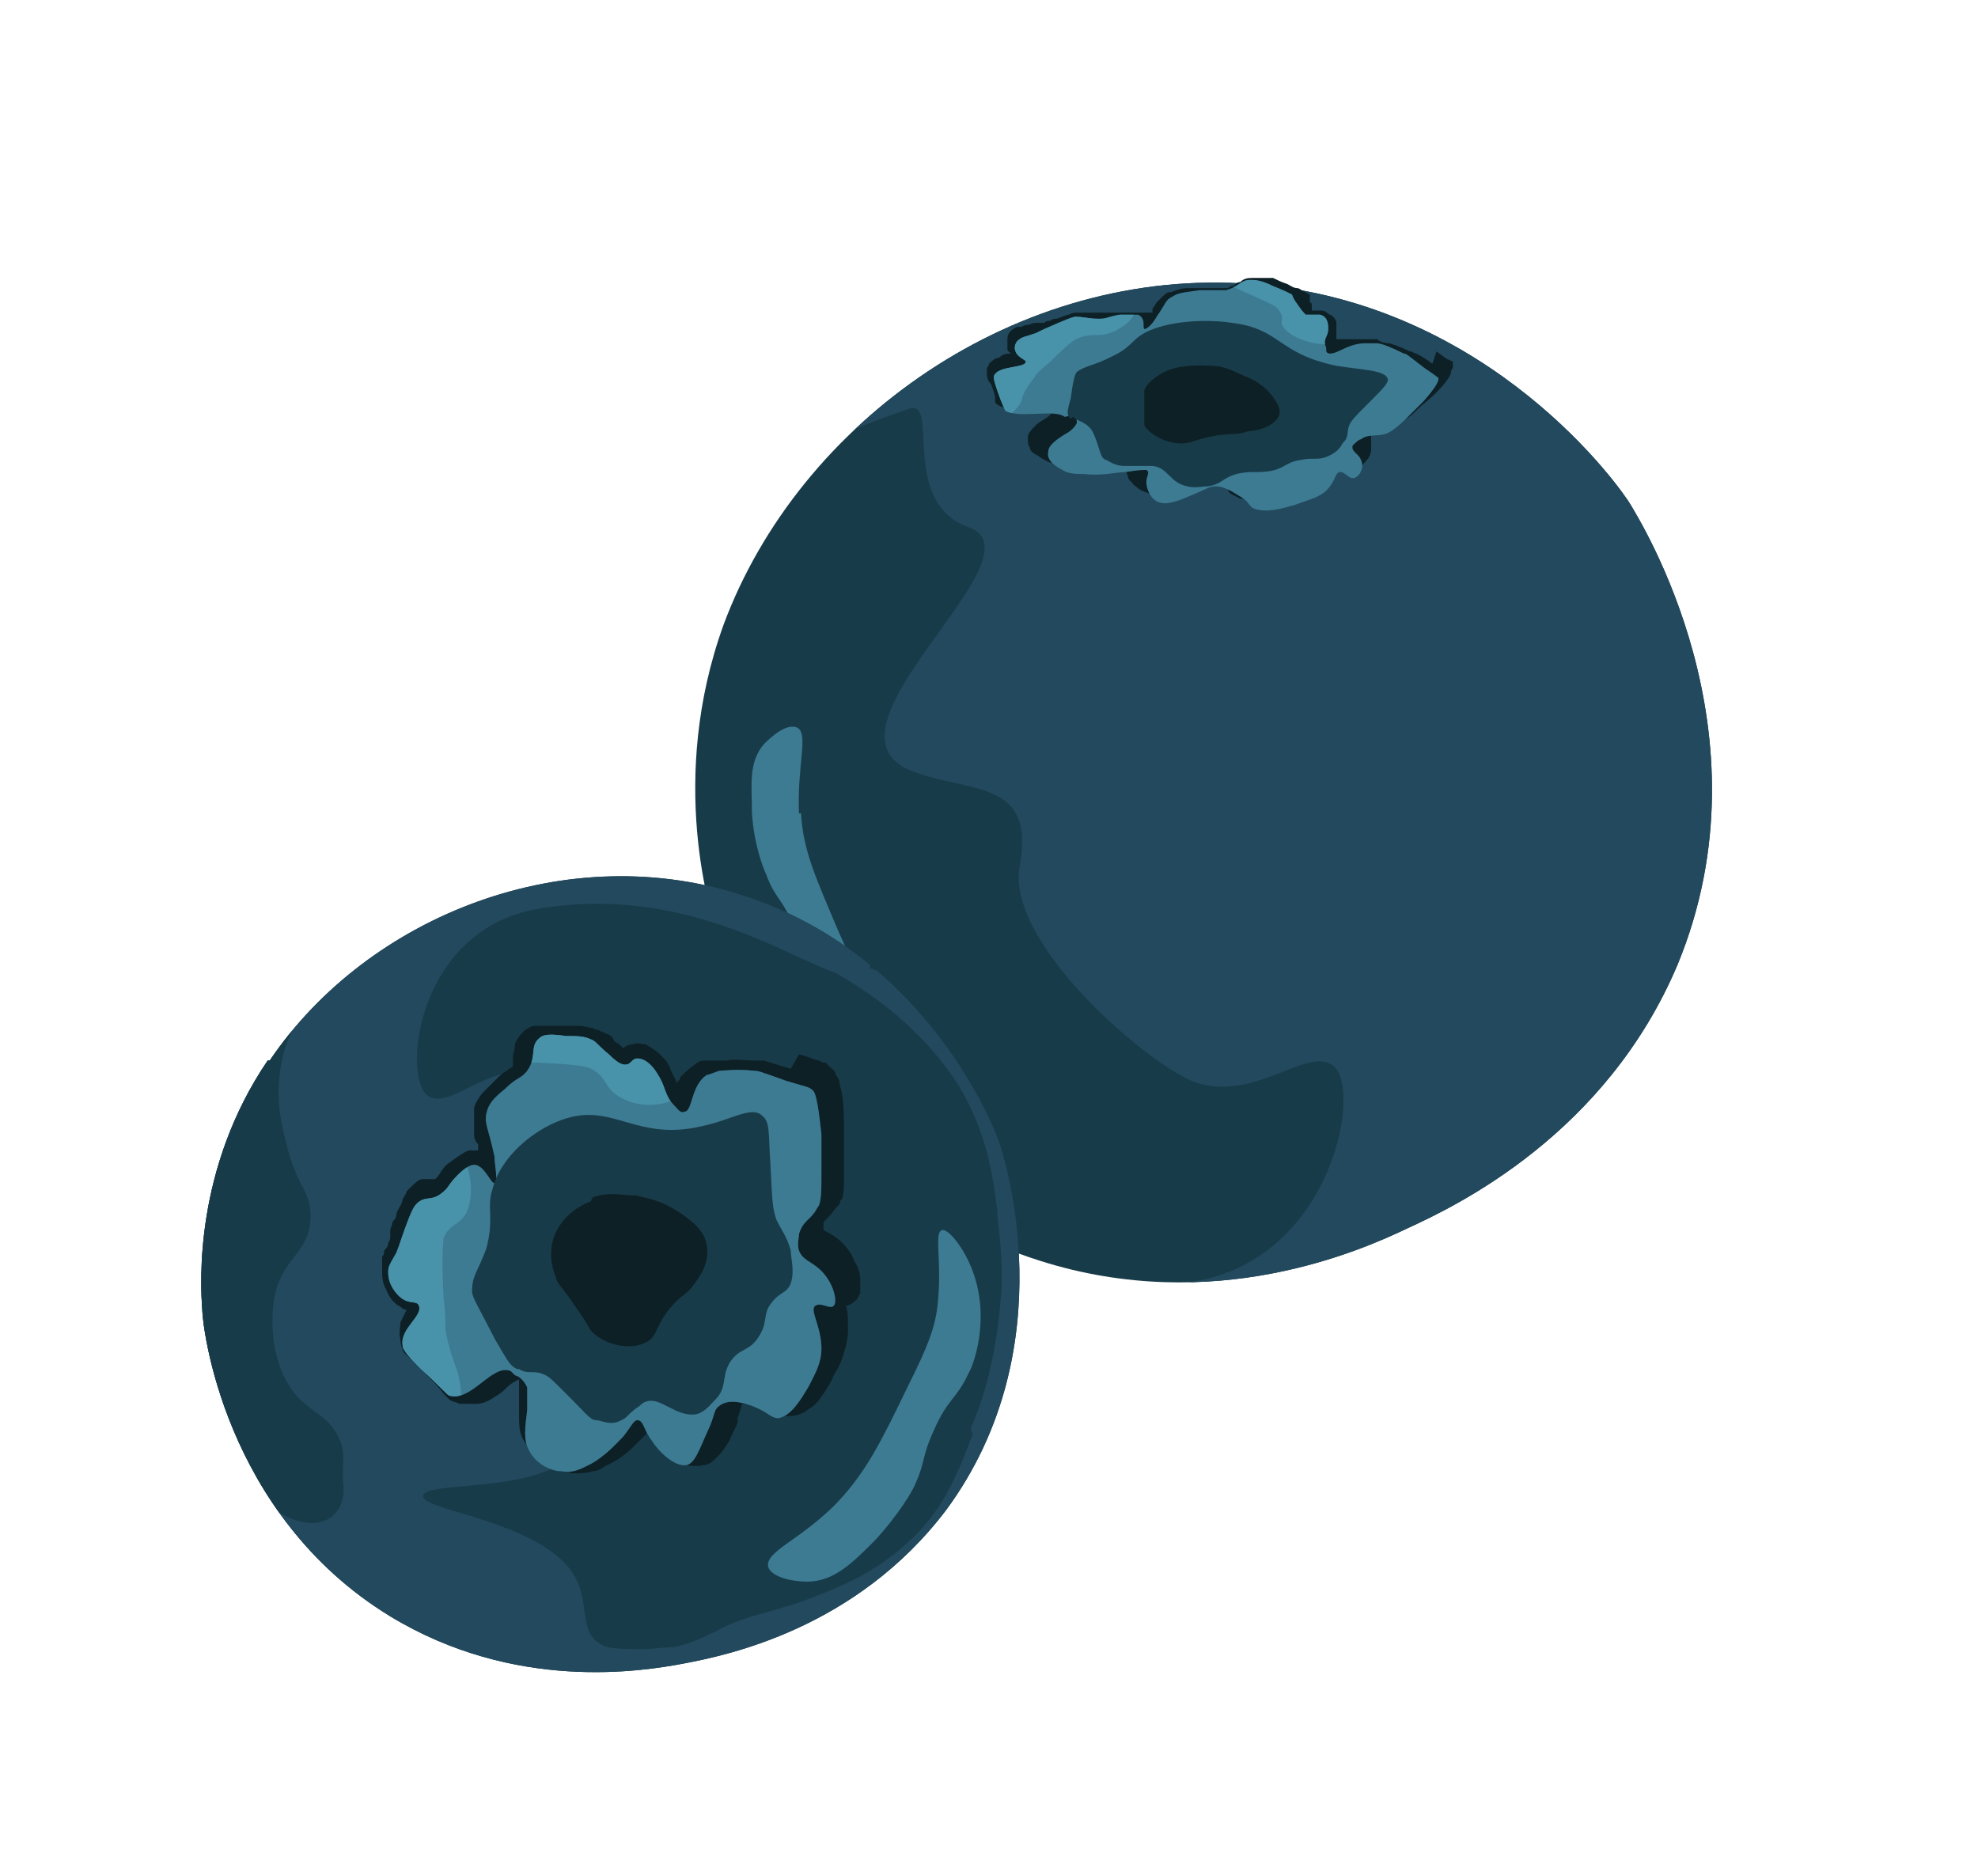 <?xml version="1.0" encoding="UTF-8"?>
<svg id="Your_Artwork" xmlns="http://www.w3.org/2000/svg" xmlns:xlink="http://www.w3.org/1999/xlink" version="1.1" viewBox="0 0 96.8 91.8">
  <!-- Generator: Adobe Illustrator 29.4.0, SVG Export Plug-In . SVG Version: 2.1.0 Build 152)  -->
  <defs>
    <style>
      .st0 {
        fill: none;
      }

      .st1 {
        fill: #22495d;
      }

      .st2 {
        fill: #3d7b93;
      }

      .st3 {
        clip-path: url(#clippath-1);
      }

      .st4 {
        clip-path: url(#clippath-3);
      }

      .st5 {
        clip-path: url(#clippath-2);
      }

      .st6 {
        fill: #0d2026;
      }

      .st7 {
        fill: #4893aa;
      }

      .st8 {
        fill: #183b49;
      }

      .st9 {
        clip-path: url(#clippath);
      }
    </style>
    <clipPath id="clippath">
      <path class="st0" d="M35.4,30.6c-2.7,7.5-.7,14.1-.1,15.7.3.9,4.2,11.8,15.6,15.4,8.5,2.7,15.7-.5,18-1.6,2.4-1.1,9.7-4.6,13.2-12.9,4.7-11.4-1.9-21.8-2.3-22.5-.4-.7-6.8-9.9-18.5-10.8-11.5-.9-22.2,6.7-25.9,16.7Z"/>
    </clipPath>
    <clipPath id="clippath-1">
      <path class="st0" d="M52.1,20.4c-.5-.4-2.2.1-2.9-.3,0,0-.2-.4-.4-1-.2-.6-.2-.7-.1-.8.3-.4,1.5-.3,1.5-.6,0-.1-.4-.2-.5-.5-.1-.2,0-.5.2-.6.1-.1.2-.1.8-.3.4-.2.4-.2,1.1-.5.7-.3.8-.3.8-.3.5,0,.6.1,1.2.1.4,0,.4-.1,1-.2.4,0,.7,0,.9,0,.4.2.2.6.3.7.2,0,.5-.4.6-.6.5-.7.4-.8.8-1,.3-.2.7-.2,1.3-.3.8,0,.9,0,1.3,0,.7-.2.7-.5,1.2-.5.2,0,.5,0,1.1.3.5.2.7.3.9.4.1.1,0,.1.3.5.2.3.3.4.4.5.2,0,.4,0,.7,0,.4.1.4.5.4.7,0,.4-.3.5-.1.9,0,.2,0,.3.2.3.4,0,.9-.5,1.7-.5.2,0,.3,0,.6,0,.2,0,.7.2,1.3.5.1,0,.1,0,1,.7.6.4.7.5.7.5,0,.1,0,.3-.7,1.1-.4.4-.6.6-.8.8-.5.5-.8.7-1,.8-.5.2-.9,0-1.3.3-.1,0-.3.2-.4.3-.1.3.3.4.4.7.2.4-.1.9-.4.9-.2,0-.4-.3-.6-.3-.3,0-.2.5-.8,1-.4.3-.9.4-1.4.6-.7.2-1.4.4-2,.2-.3-.1-.2-.3-.7-.6-.2-.1-.7-.5-1.2-.5-.3,0-.4.1-1.1.4-.7.3-1.2.5-1.6.4-.5-.1-.7-.7-.7-1,0-.3.2-.5,0-.6-.2,0-.4,0-1,.1-.4,0-1.2.2-2,.1-.4,0-.8,0-1.1-.2-.4-.2-.8-.5-.7-.9,0-.3.4-.6.9-.9.2-.1.4-.3.5-.5,0,0,0-.3-.1-.4Z"/>
    </clipPath>
    <clipPath id="clippath-2">
      <path class="st0" d="M13.1,51.9c-3.6,5.3-3.3,10.9-3.2,12.2,0,.7,1,10,9.2,15,6.1,3.7,12.3,2.7,14.4,2.3,2.1-.4,8.4-1.7,12.8-7.5,5.9-8,2.8-17.4,2.6-18-.2-.6-3.4-9-12.3-12-8.8-3-18.6.9-23.4,8Z"/>
    </clipPath>
    <clipPath id="clippath-3">
      <path class="st0" d="M25,67.1c-.9-.4-1.9,1.5-3,1.2-.1,0-.5-.5-1.4-1.3-.8-.8-.9-1-.9-1.2-.1-.8,1-1.4.8-1.9-.1-.3-.5,0-1-.5-.3-.3-.5-.7-.5-1.1,0-.3,0-.3.4-1,.2-.5.2-.6.5-1.4.3-.8.4-.9.5-1,.4-.4.7-.1,1.2-.5.4-.3.3-.4.8-.9.3-.3.6-.5.8-.5.5,0,.8.9,1,.9.2,0,0-.9,0-1.3-.3-1.4-.5-1.6-.4-2.1.1-.5.4-.8.9-1.2.6-.6.8-.5,1.1-.9.5-.7.1-1.2.6-1.6.2-.2.6-.2,1.3-.1.6,0,.9,0,1.3.2.2.1.2.2.8.7.5.5.7.5.8.5.3,0,.3-.3.6-.3.5,0,.9.6,1,.8.4.6.3,1,.8,1.5.2.2.3.4.5.3.4,0,.3-1.3,1.1-1.8.1,0,.3-.1.6-.2.2,0,.8-.1,1.7,0,.2,0,.2,0,1.6.5,1,.3,1.1.3,1.2.4.2.1.3.4.5,2.2,0,.8,0,1.4,0,1.8,0,1,0,1.6-.2,1.8-.3.6-.7.6-.9,1.3,0,.2-.1.5,0,.8.2.5.6.5,1.1,1,.6.6.8,1.5.6,1.7-.2.2-.6-.2-.9,0-.3.2.3,1,.3,2.1,0,.7-.3,1.2-.6,1.8-.4.7-.9,1.5-1.5,1.6-.4,0-.5-.3-1.3-.6-.3-.1-1.1-.4-1.6,0-.3.2-.2.5-.6,1.3-.4.9-.6,1.5-1,1.6-.6.1-1.4-.7-1.7-1.2-.4-.5-.4-1-.7-1-.2,0-.3.3-.7.8-.3.3-.9,1-1.7,1.4-.4.2-.8.4-1.3.3-.6,0-1.3-.4-1.6-1-.3-.5-.2-1.2-.1-2,0-.4,0-.7,0-1.1,0,0-.2-.5-.6-.6Z"/>
    </clipPath>
  </defs>
  <g>
    <g class="st9">
      <path class="st8" d="M35.4,30.6c-2.7,7.5-.7,14.1-.1,15.7.3.9,4.2,11.8,15.6,15.4,8.5,2.7,15.7-.5,18-1.6,2.4-1.1,9.7-4.6,13.2-12.9,4.7-11.4-1.9-21.8-2.3-22.5-.4-.7-6.8-9.9-18.5-10.8-11.5-.9-22.2,6.7-25.9,16.7Z"/>
      <path class="st1" d="M34.5,29c1.2-2.5,2.3-4.5,4.5-6.3,1.9-1.5,3.8-2.1,5.5-2.7,1.5-.5-.5,4.6,2.9,5.8,3.9,1.4-8.2,10.1-2.6,12,2.8,1,5.9.4,5.1,4.6-.7,3.8,6.5,9.9,8.7,10.6,2.9.9,5.5-1.9,6.7-.8,1.4,1.3-.3,10-7.6,10.6-11.3.9-17.9-7.3-19.7-5.6-2.5,2.2,4.4,21.9,16.6,24.5,19.3,4.1,51.1-34.1,42.4-54.7-3-7.1-11.8-14.3-19-17.9-5-2.5-10.2-3.7-10.8-3.8-2.5-.6-5.9-1.3-10.3-1.2-3.3,0-11.6.3-18.9,5.9-1.6,1.3-3,2.6-5.6,5.8-9.8,12.3-16.8,21.1-14.2,28.2,1.1,3,4.9,5.2,12.5,9.6,7.4,4.3,13.3,6.2,13.4,6,0-.2-4-1.5-7.7-5.4-.9-.9-2.2-2.3-3.3-4.5-1.5-3-1.6-5.8-1.7-7.8,0-.7,0-2.6.3-4.9.6-3.8,1.8-6.6,2.6-8.2Z"/>
      <path class="st2" d="M39.2,39.8c.1,1.8.7,3.1,1.8,5.7.7,1.6,1.1,2.5,1.8,3.3,1.2,1.3,2.4,1.8,2.2,2.2-.1.3-1.3.2-2.2-.1-2.1-.8-3.1-2.8-3.2-3.1-.5-1.1-.2-1.3-.9-2.8-.5-1.1-.8-1.1-1.2-2.2-.1-.2-.6-1.4-.7-3,0-1.3-.2-2.5.6-3.4.4-.4,1.1-1,1.6-.8.6.3,0,1.8.1,4.2Z"/>
    </g>
    <g>
      <g>
        <polygon class="st6" points="48.6 20.4 48.6 20.4 48.6 20.4 48.6 20.4"/>
        <path class="st6" d="M70.1,17.8c-.4-.3-.6-.4-.8-.5,0,0-.1,0-.2-.1,0,0,0,0-.1,0-.4-.2-.7-.3-1-.4-.3,0-.5-.1-.6-.2-.1,0-.3,0-.4,0-.1,0-.3,0-.5,0-.3,0-.6,0-.8,0-.1,0-.2,0-.3,0,0-.1,0-.2,0-.4,0,0,0,0,0-.1,0,0,0-.2,0-.3,0-.1-.1-.3-.3-.4-.1,0-.2-.2-.4-.2-.2,0-.4,0-.5,0,0,0,0,0,0,0,0,0,0,0,0-.2,0-.1,0-.2-.1-.2,0,0,0-.1,0-.2,0,0,0,0,0-.1,0,0,0,0,0-.1,0,0-.1,0-.2-.1-.1,0-.3-.2-.4-.2-.2,0-.3-.1-.5-.2-.3-.1-.5-.2-.7-.3-.1,0-.2,0-.4,0-.1,0-.3,0-.5,0-.3,0-.5,0-.7.2-.2,0-.3.2-.4.2,0,0-.1,0-.2.1,0,0,0,0-.2,0,0,0,0,0,0,0,0,0,0,0,0,0,0,0-.2,0-.4,0-.2,0-.4,0-.6,0-.3,0-.5,0-.8,0-.3,0-.5.1-.8.2,0,0-.1,0-.1,0-.1,0-.3.2-.4.3,0,0-.1.1-.2.2,0,0-.1.2-.2.3,0,0,0,0,0,.2-.1,0-.2,0-.3,0-.2,0-.4,0-.6,0-.2,0-.3,0-.5,0-.2,0-.3,0-.5,0-.2,0-.3,0-.4,0,0,0,0,0,0,0,0,0,0,0-.1,0,0,0,0,0,0,0,0,0-.2,0-.4,0-.2,0-.4,0-.7,0,0,0-.1,0-.2,0-.1,0-.2,0-.4.1-.1,0-.3.1-.6.2-.1,0-.2,0-.3.1-.1,0-.2,0-.3.1,0,0-.1,0-.2,0s-.1,0-.2,0c-.2,0-.3.1-.4.1,0,0-.2,0-.3.1,0,0-.1,0-.2,0,0,0-.1,0-.2.1-.2.1-.3.3-.3.5,0,.2,0,.3,0,.5,0,0,0,.1.2.2,0,0,0,0,0,0-.2,0-.4,0-.6.2-.2,0-.4.2-.5.3,0,0,0,.1-.1.2,0,.1,0,.2,0,.3,0,.1,0,.3.2.5.1.3.2.5.2.7,0,0,0,.2,0,.2,0,0,0,0,0,0,0,0,0,0,.1.1,0,0,0,0,0,0,.2.1.4.2.6.2.4,0,.7.1,1,.1.2,0,.4,0,.6,0,.3,0,.5,0,.6,0h0s0,0,0,0h0s0,0,0,0c0,0,0,0,0,0,0,0-.1,0-.2.2-.2.2-.5.3-.7.5-.2.2-.4.4-.4.6,0,.2,0,.4.1.5,0,.2.2.3.4.4.1.1.3.2.5.3.3.1.6.2.8.2.3,0,.5,0,.7,0,.5,0,1,0,1.4,0,.4,0,.7,0,.9-.1,0,0,0,0,0,0,0,.2,0,.4.1.6,0,0,0,.2.2.3,0,.1.2.2.3.3.1.1.4.2.7.3.3,0,.5,0,.7,0,.3,0,.6-.1.8-.2.3,0,.5-.2.8-.3,0,0,.1,0,.2,0,.3-.1.4-.2.5-.2,0,0,0,0,0,0,0,0,.2,0,.3.1,0,0,.2.1.2.1h0s0,0,0,0c.1,0,.2.1.2.2,0,0,0,0,0,.1,0,0,0,.1.2.2,0,0,.2.1.4.2.3,0,.6.1.8.1.4,0,.7,0,1.1-.1.3,0,.6-.2.8-.2.3,0,.6-.2,1-.3.2-.1.5-.2.7-.4.2-.2.4-.4.5-.6.1,0,.3,0,.4,0,.2,0,.3,0,.5-.1.2,0,.3-.2.4-.3.1-.1.2-.3.2-.5,0-.2,0-.4,0-.6,0-.2-.3-.4-.3-.5,0,0,0,0,0,0h0s0,0,0,0c0,0,0,0,.1,0h0s0,0,.1,0c0,0,.2,0,.3,0,.2,0,.4,0,.7-.1,0,0,.1,0,.2,0,.2-.1.4-.2.6-.3.2-.1.4-.3.6-.5.2-.2.5-.4.9-.8.4-.4.6-.7.7-.9,0,0,0-.2.1-.3,0,0,0-.2,0-.2,0,0,0,0,0-.1,0,0,0,0-.2-.1-.1,0-.3-.2-.6-.4ZM52.1,20.4"/>
      </g>
      <g class="st3">
        <path class="st2" d="M69.8,15.2c4.5,3.4,3.3,8.2-2.7,10.8-6,2.6-14.5,1.9-19-1.5-4.5-3.4-3.3-8.2,2.7-10.8,6-2.6,14.5-1.9,19,1.5Z"/>
        <path class="st7" d="M46.3,21.4c.8.3,3.2-.7,3.7-1.8,0-.2.2-.6.6-1.1.1-.2.3-.4.8-.8,1-1,1.2-1.1,1.5-1.2.6-.2.8,0,1.4-.2.9-.3,1.6-1.1,1.1-1.6-.6-.6-3-.5-4.6,0-1.7.5-2.4,1.4-3.2,2.5-1,1.3-2.4,3.8-1.3,4.1Z"/>
        <path class="st7" d="M54.9,10.9c-.5.4.8,1.9,2.6,2.3.4,0,1,.2,1.9.5.3,0,.6.2,1.3.5,1.6.7,1.8.8,1.9,1,.3.4,0,.5.2.8.4.6,1.8,1,2.6.8,1-.2,1.2-1.6.5-2.6-.7-1-2.1-1.5-4-2.1-2.1-.7-6.3-1.8-7.1-1.2Z"/>
      </g>
      <path class="st8" d="M52.4,20.5c-.2-.2-.2-.3,0-1,.1-.8.2-1.2.3-1.3.4-.3.8-.3,1.6-.7,1.1-.5,1-.8,1.7-1.2,1.1-.6,3-.7,4.3-.5,2.4.3,2.2,1.5,5.1,2.1,1.2.2,2.3.2,2.5.6.1.2-.2.5-.8,1.1-.9.9-1,1-1.1,1.3-.1.4,0,.5-.3.8-.1.2-.3.5-.9.7-.4.1-.6,0-1.1.1-.7.1-.7.3-1.3.5-.8.2-1.1,0-1.9.2-.7.2-.7.5-1.4.6-.3,0-.6.1-1,0-.9-.2-.9-.9-1.7-1,0,0-.2,0-.4,0-.6,0-.8,0-1,0-.5,0-.8-.3-.9-.3-.2-.1-.2-.2-.4-.8-.2-.6-.3-.7-.4-.8-.3-.3-.6-.3-.8-.5Z"/>
      <path class="st6" d="M59.3,17.9c-.3,0-1.2-.1-2.1.2-.7.3-1.1.7-1.2,1,0,.2,0,.2,0,.9,0,.6,0,.6,0,.8.2.4,1,.9,1.8.9.6,0,.6-.2,1.8-.4.8-.1.9,0,1.5-.2.4,0,1.1-.2,1.4-.6.3-.4,0-.8-.3-1.2-.4-.5-1-.8-1.3-.9-.5-.2-.9-.5-1.7-.5Z"/>
    </g>
  </g>
  <g>
    <g class="st5">
      <path class="st8" d="M13.1,51.9c-3.6,5.3-3.3,10.9-3.2,12.2,0,.7,1,10,9.2,15,6.1,3.7,12.3,2.7,14.4,2.3,2.1-.4,8.4-1.7,12.8-7.5,5.9-8,2.8-17.4,2.6-18-.2-.6-3.4-9-12.3-12-8.8-3-18.6.9-23.4,8Z"/>
      <path class="st1" d="M47.6,70.2c-.8,2.1-1.5,3.8-3.2,5.3-1.4,1.3-2.9,2-4.2,2.5-2.4,1-3.5.9-5.3,1.9-.3.1-.9.5-1.9.7-.5,0-.8.1-1.6.1-1.1,0-1.7,0-2.1-.3-.8-.5-.6-1.7-.9-2.6-.9-3.3-7.8-3.8-7.7-4.6.1-.8,6.4,0,7.6-2.5.3-.7,0-1,.5-2.2.7-1.6,1.8-2.1,2.2-4.5.5-2.8-.9-10.7-4.8-11.5-2.4-.5-4.2,1.9-5.3,1.1-1.2-1-.5-8,5.3-9.1,9-1.6,14.8,4.5,16.2,3.1,1.8-1.9-5.1-17.2-15.1-18.4-15.7-1.9-38.4,31-29.9,46.8,2.9,5.4,10.5,10.6,16.5,12.9,4.1,1.6,8.4,2.2,8.9,2.3,2,.3,4.8.6,8.4.2,2.6-.3,9.3-1.1,14.7-6.1,1.2-1.1,2.2-2.3,4-5.1,6.9-10.5,11.9-18.1,9.3-23.6-1.1-2.3-4.3-3.8-10.7-6.8-6.2-2.9-11.1-4-11.2-3.8,0,.1,3.3.9,6.6,3.7.8.7,1.9,1.7,3,3.4,1.4,2.3,1.7,4.5,1.9,6.1,0,.6.3,2,.2,4-.2,3.1-.9,5.4-1.5,6.7Z"/>
      <path class="st2" d="M41,73.5c1.4-1.5,2.1-2.9,3.5-5.8.9-1.8,1.3-2.8,1.4-4,.2-2-.2-3.4.2-3.5.3-.1,1.1.9,1.5,2,.9,2.4,0,4.7-.2,5-.6,1.3-1,1.2-1.7,2.8-.6,1.3-.4,1.5-.9,2.6-.1.3-.8,1.5-2,2.8-1.1,1.1-2,2-3.3,2-.7,0-1.7-.2-1.9-.7-.2-.8,1.6-1.3,3.5-3.3Z"/>
      <path class="st8" d="M16.8,72.6c-.1-1,.2-1.5-.3-2.4-.5-.9-1.1-1-1.9-1.8-1.2-1.3-1.4-3.3-1.2-4.7.3-2.2,1.8-2.3,1.8-4.2,0-1.3-.7-1.4-1.2-3.6-.2-.7-.5-2-.3-3.4.2-1.8.9-2.5,2.4-5.6,1.4-2.8,2.1-4.2,1.6-4.6-.8-.8-4.7,1.1-7.4,3.9-4,4.1-4.6,9.3-4.6,10.5-.3,4.8,1.6,8.3,3.8,12.3,4,7.3,7.6,6.1,7.3,3.6Z"/>
    </g>
    <g>
      <polygon class="st6" points="21.8 69.1 21.8 69.1 21.8 69.1 21.8 69.1"/>
      <path class="st6" d="M38.7,52.3c-.7-.2-1-.3-1.3-.4-.1,0-.2,0-.3,0,0,0-.1,0-.2,0-.5,0-1-.1-1.3,0-.3,0-.6,0-.7,0-.2,0-.3,0-.4,0-.1,0-.3,0-.5.2-.3.2-.5.4-.7.6,0,.1-.1.2-.2.3,0-.2-.2-.4-.3-.7,0,0,0-.1-.1-.2,0-.1-.2-.3-.4-.5-.2-.2-.4-.3-.7-.5-.2,0-.4-.1-.6,0-.2,0-.4.1-.5.2,0,0,0,0,0,0,0,0-.1-.1-.2-.2-.2-.1-.3-.2-.3-.3-.1-.1-.2-.2-.3-.2,0,0,0,0-.2-.1,0,0-.1,0-.2-.1,0,0-.2,0-.3-.1-.2,0-.4-.1-.7-.1-.2,0-.4,0-.7,0-.4,0-.7,0-1,0-.1,0-.3,0-.4,0-.2,0-.3.1-.5.2-.2.2-.4.4-.5.7,0,.3-.1.5-.1.6,0,.1,0,.2,0,.3,0,0,0,.1,0,.2,0,0,0,0,0,0,0,0,0,0,0,0,0,0-.2.1-.3.2-.2.1-.3.2-.5.4-.2.2-.4.4-.6.6-.2.2-.4.5-.5.8,0,0,0,.1,0,.2,0,.2,0,.4,0,.6,0,.2,0,.3,0,.4,0,.2,0,.4.2.6,0,0,0,.2,0,.3-.1,0-.3,0-.4,0-.2,0-.4.2-.6.3-.1.1-.3.2-.4.3-.2.1-.3.3-.4.4-.1.2-.2.3-.3.4,0,0,0,0,0,0,0,0,0,0-.1,0,0,0,0,0-.1,0,0,0-.2,0-.4,0-.2,0-.4.2-.6.4,0,0-.1.1-.2.2,0,.1-.1.2-.2.4,0,.2-.2.4-.3.7,0,.2-.1.3-.2.4,0,.2-.1.3-.1.4,0,.1,0,.2,0,.3s0,.2-.1.3c0,.2-.1.3-.2.4,0,.1,0,.2-.1.3,0,0,0,.2,0,.3,0,0,0,.2,0,.3,0,.3,0,.7.2,1,.1.3.3.6.6.8.1,0,.2.2.4.2,0,0,0,0,0,0-.1.2-.2.4-.3.6,0,.2-.1.5,0,.9,0,0,0,.2.1.4,0,.2.2.3.4.5.2.2.4.4.7.7.4.4.7.7.9,1,.1.1.2.2.3.3,0,0,0,0,.2.1,0,0,.1,0,.3.1,0,0,0,0,.1,0,.3,0,.5,0,.7,0,.4,0,.7-.2,1-.4.2-.1.4-.3.5-.4.2-.2.4-.3.6-.4h0s0,0,0,0h0c0,0,0,0,0,0,0,0,0,0,0,.2,0,0,0,.2,0,.4,0,.4,0,.8,0,1.2,0,.4,0,.9.3,1.3.2.3.4.6.7.8.3.2.6.4.8.5.2,0,.5.1.8.2.4,0,.7,0,1-.1.3,0,.5-.2.7-.3.5-.2,1-.6,1.3-.9.3-.3.5-.5.7-.7,0,0,0,0,0,.1.2.3.4.6.7.8.1.1.3.3.5.4.2.1.4.2.6.3.2,0,.6.1.9,0,.3,0,.5-.2.7-.4.3-.3.4-.5.6-.8.1-.3.3-.6.4-.9,0,0,0-.2,0-.2.1-.3.2-.6.2-.7,0,0,0,0,0,0,0,0,.2,0,.4,0,.1,0,.3,0,.4.1h0s0,0,0,0c.2,0,.3.1.4.2,0,0,.1,0,.2.1,0,0,.2.1.4.2.2,0,.4,0,.5,0,.3,0,.7-.1.9-.3.4-.2.6-.5.8-.8.2-.3.4-.6.5-.9.2-.3.4-.7.5-1.1.1-.3.2-.7.2-1.1,0-.5,0-.9-.1-1.2.1,0,.3-.1.4-.2.2-.1.2-.3.3-.4,0-.3,0-.5,0-.7,0-.3-.1-.6-.3-.9-.1-.3-.3-.6-.6-.9-.3-.3-.7-.5-.9-.6,0,0,0,0,0,0h0s0,0,0,0c0,0,0-.1,0-.2h0c0-.1,0-.1,0-.2,0,0,.1-.1.3-.3.1-.1.3-.4.5-.6,0,0,0-.2.1-.2.1-.3.1-.6.1-.9,0-.3,0-.7,0-1.1,0-.4,0-1,0-1.8,0-.9-.1-1.5-.2-1.8,0-.2-.1-.4-.2-.5,0-.2-.2-.3-.3-.4,0,0-.1-.1-.2-.2-.1,0-.2,0-.3-.1-.2,0-.5-.2-1-.3ZM24.7,67.7h0q0,0,0,0h0c0,0,0,0,0,0ZM24.7,67.7l.3-.6-.3.6h0Z"/>
    </g>
    <path class="st8" d="M25,67.1c-.9-.4-1.9,1.5-3,1.2-.1,0-.5-.5-1.4-1.3-.8-.8-.9-1-.9-1.2-.1-.8,1-1.4.8-1.9-.1-.3-.5,0-1-.5-.3-.3-.5-.7-.5-1.1,0-.3,0-.3.4-1,.2-.5.2-.6.5-1.4.3-.8.4-.9.5-1,.4-.4.7-.1,1.2-.5.4-.3.3-.4.8-.9.3-.3.6-.5.8-.5.5,0,.8.9,1,.9.2,0,0-.9,0-1.3-.3-1.4-.5-1.6-.4-2.1.1-.5.4-.8.9-1.2.6-.6.8-.5,1.1-.9.5-.7.1-1.2.6-1.6.2-.2.6-.2,1.3-.1.6,0,.9,0,1.3.2.2.1.2.2.8.7.5.5.7.5.8.5.3,0,.3-.3.6-.3.5,0,.9.6,1,.8.4.6.3,1,.8,1.5.2.2.3.4.5.3.4,0,.3-1.3,1.1-1.8.1,0,.3-.1.6-.2.2,0,.8-.1,1.7,0,.2,0,.2,0,1.6.5,1,.3,1.1.3,1.2.4.2.1.3.4.5,2.2,0,.8,0,1.4,0,1.8,0,1,0,1.6-.2,1.8-.3.6-.7.6-.9,1.3,0,.2-.1.5,0,.8.2.5.6.5,1.1,1,.6.6.8,1.5.6,1.7-.2.2-.6-.2-.9,0-.3.2.3,1,.3,2.1,0,.7-.3,1.2-.6,1.8-.4.7-.9,1.5-1.5,1.6-.4,0-.5-.3-1.3-.6-.3-.1-1.1-.4-1.6,0-.3.2-.2.5-.6,1.3-.4.9-.6,1.5-1,1.6-.6.1-1.4-.7-1.7-1.2-.4-.5-.4-1-.7-1-.2,0-.3.3-.7.8-.3.3-.9,1-1.7,1.4-.4.2-.8.4-1.3.3-.6,0-1.3-.4-1.6-1-.3-.5-.2-1.2-.1-2,0-.4,0-.7,0-1.1,0,0-.2-.5-.6-.6Z"/>
    <g class="st4">
      <circle class="st2" cx="30.7" cy="62.2" r="14.8"/>
      <path class="st7" d="M20.8,72.2c1,0,2.2-3.1,1.6-5-.1-.4-.4-1-.6-2.1,0-.4,0-.8-.1-1.7-.1-2.2,0-2.5,0-2.8.3-.7.7-.6,1.1-1.2.5-1,.2-2.8-.6-3.2-1.1-.6-3.2,1-4.2,2.8-1,1.8-.7,3.6-.3,5.9.5,2.7,1.8,7.5,3.1,7.4Z"/>
      <path class="st7" d="M17.6,50.2c0,1,2.8,2.6,4.8,2.2.4,0,1.1-.3,2.2-.4.4,0,.8,0,1.7,0,2.2.1,2.5.2,2.8.4.6.4.5.8,1.1,1.2,1,.7,2.7.6,3.2-.2.7-1-.6-3.3-2.3-4.5-1.7-1.2-3.5-1.1-5.8-1-2.7.1-7.7.9-7.7,2.2Z"/>
    </g>
    <path class="st8" d="M25.3,67c-.4-.2-.5-.5-1.1-1.5-.7-1.4-1.1-2-1.1-2.3,0-.8.3-1,.7-2.1.4-1.5,0-2,.3-2.9.4-1.6,2-2.9,3.4-3.4,2.5-.9,3.6,1.1,6.9.3,1.4-.3,2.4-1,2.9-.5.4.3.3.9.4,2.3.1,2,.1,2.2.3,2.8.3.6.5.8.7,1.5,0,.4.2,1,0,1.6-.2.5-.5.4-.9.9-.5.6-.2.9-.6,1.6-.5.9-1,.6-1.5,1.4-.4.7-.1,1.2-.7,1.8-.2.2-.5.6-.9.7-1,.2-1.8-.9-2.5-.6,0,0-.1,0-.3.2-.6.4-.6.6-.9.7-.5.3-1,0-1.2,0-.3,0-.4-.2-1.3-1.1-.9-.9-1-1-1.2-1.1-.6-.3-.8,0-1.3-.3Z"/>
    <path class="st6" d="M28.9,58.8c-.3.1-1.2.5-1.7,1.5-.4.9-.2,1.7,0,2.2.1.4.2.3,1,1.5.7,1,.6,1,.8,1.2.6.6,1.8.9,2.6.5.6-.3.4-.7,1.2-1.7.6-.7.8-.6,1.2-1.2.3-.4.7-1,.6-1.8-.1-.8-.8-1.3-1.4-1.7-.9-.6-1.7-.7-2.1-.8-.7,0-1.3-.2-2.1.1Z"/>
  </g>
</svg>